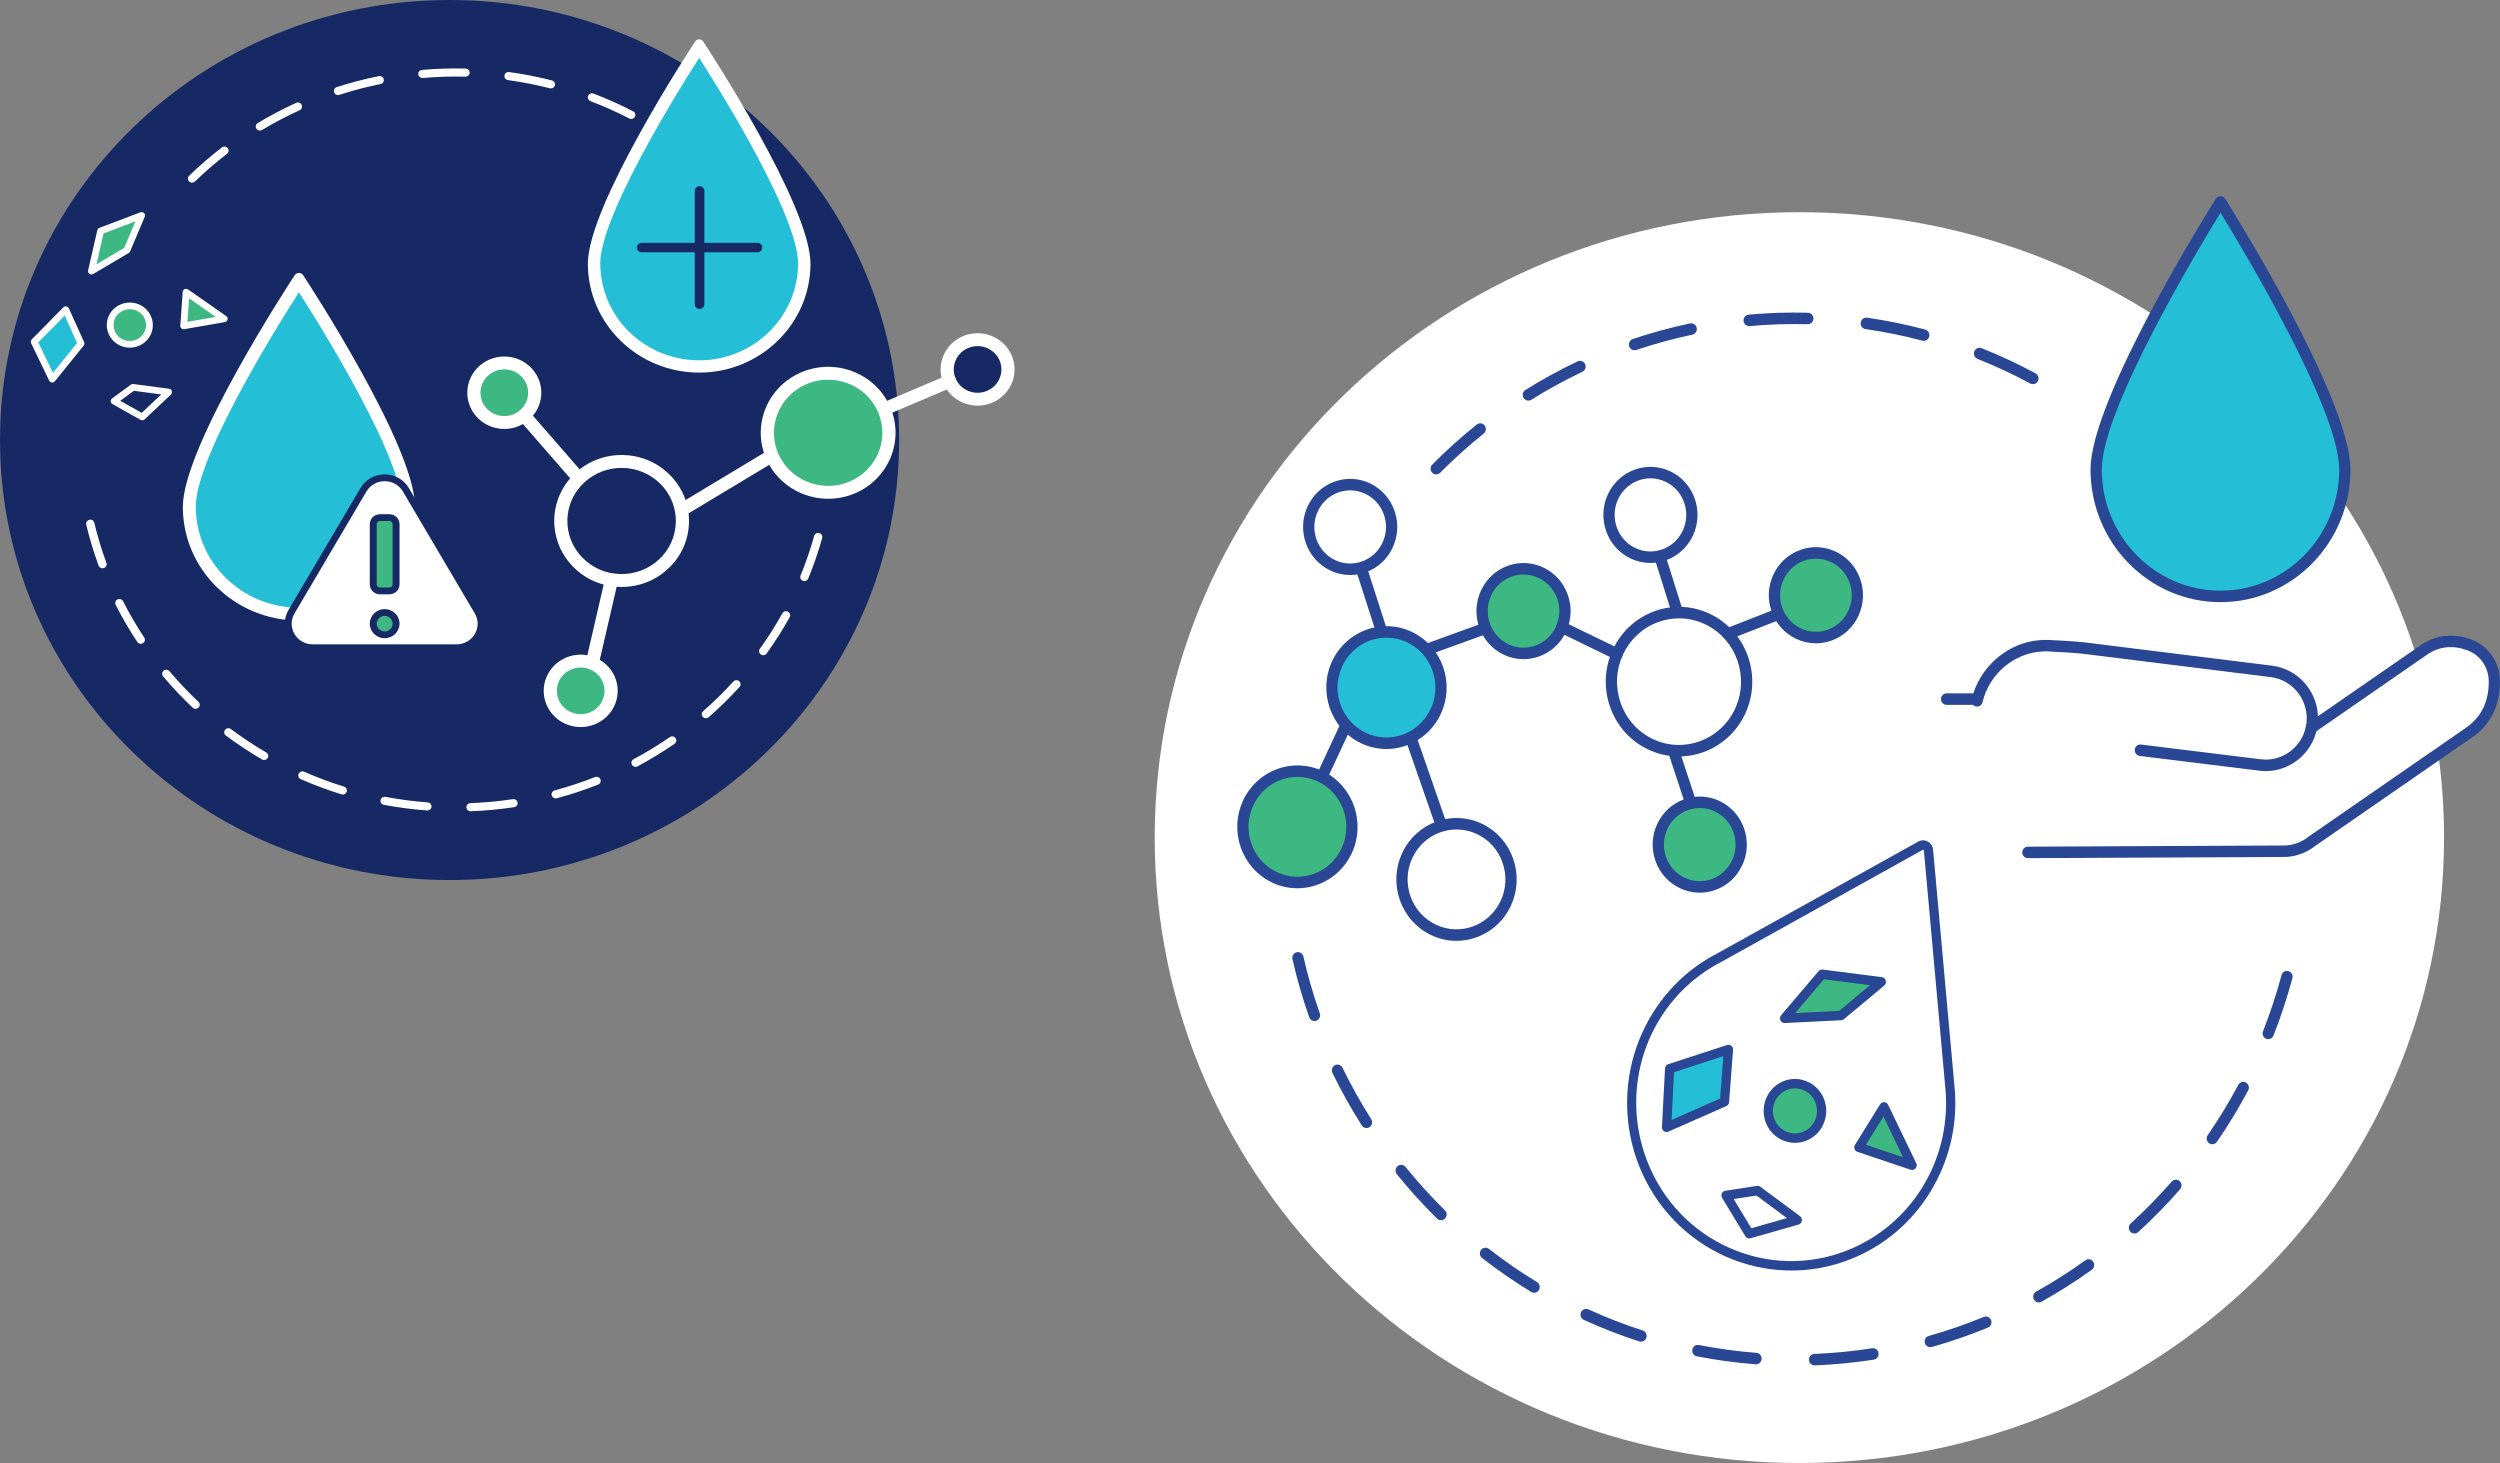 <?xml version="1.0" encoding="UTF-8"?>
<svg xmlns="http://www.w3.org/2000/svg" width="446" height="261" viewBox="0 0 446 261" fill="none">
  <rect x="0" y="0" width="446" height="261" fill="#808080" stroke="none"/>
  <g clip-path="url(#clip0_96_166)">
    <path d="M436.019 149.427C436.019 211.048 384.527 261 321.01 261C257.492 261 206 211.048 206 149.427C206 87.807 257.492 37.855 321.01 37.855C384.527 37.855 436.019 87.807 436.019 149.427Z" fill="white"></path>
    <path d="M234.508 182.151C234.097 182.151 233.71 181.892 233.563 181.473C232.373 178.095 231.368 174.612 230.57 171.116C230.443 170.563 230.78 170.012 231.321 169.884C231.859 169.752 232.401 170.099 232.528 170.65C233.306 174.068 234.291 177.476 235.453 180.78C235.64 181.313 235.371 181.899 234.847 182.091C234.735 182.134 234.62 182.151 234.508 182.151ZM404.656 185.39C404.531 185.39 404.404 185.365 404.282 185.315C403.765 185.103 403.516 184.507 403.723 183.981C405.007 180.723 406.117 177.354 407.023 173.963C407.17 173.417 407.723 173.096 408.257 173.245C408.793 173.395 409.11 173.958 408.963 174.504C408.035 177.97 406.9 181.416 405.589 184.747C405.431 185.148 405.055 185.39 404.656 185.39ZM243.783 201.244C243.454 201.244 243.132 201.08 242.94 200.778C241.025 197.766 239.264 194.61 237.705 191.401C237.458 190.893 237.66 190.277 238.157 190.025C238.655 189.773 239.259 189.98 239.503 190.489C241.03 193.628 242.753 196.714 244.626 199.661C244.928 200.135 244.795 200.771 244.329 201.08C244.159 201.192 243.97 201.244 243.783 201.244ZM394.678 204.134C394.478 204.134 394.276 204.072 394.099 203.947C393.645 203.621 393.535 202.98 393.855 202.516C395.837 199.641 397.673 196.622 399.314 193.54C399.578 193.042 400.189 192.857 400.675 193.129C401.164 193.398 401.344 194.022 401.079 194.52C399.401 197.672 397.523 200.758 395.501 203.698C395.304 203.982 394.992 204.134 394.678 204.134ZM257.078 217.687C256.826 217.687 256.574 217.593 256.38 217.401C253.848 214.912 251.429 212.247 249.192 209.482C248.838 209.046 248.9 208.398 249.327 208.039C249.756 207.677 250.389 207.737 250.743 208.176C252.931 210.881 255.297 213.489 257.774 215.922C258.173 216.316 258.185 216.964 257.801 217.373C257.604 217.583 257.34 217.687 257.078 217.687ZM380.786 220.061C380.512 220.061 380.235 219.946 380.038 219.719C379.667 219.296 379.704 218.647 380.118 218.271C382.682 215.932 385.141 213.416 387.428 210.796C387.797 210.372 388.433 210.335 388.847 210.711C389.261 211.088 389.298 211.736 388.929 212.16C386.592 214.84 384.078 217.411 381.457 219.802C381.265 219.976 381.026 220.061 380.786 220.061ZM273.683 230.627C273.508 230.627 273.331 230.582 273.169 230.483C270.151 228.648 267.203 226.613 264.408 224.434C263.966 224.09 263.881 223.447 264.218 222.996C264.555 222.544 265.186 222.457 265.627 222.801C268.36 224.933 271.246 226.925 274.199 228.72C274.675 229.009 274.832 229.64 274.548 230.126C274.361 230.45 274.027 230.627 273.683 230.627ZM363.726 232.353C363.369 232.353 363.025 232.161 362.843 231.819C362.578 231.32 362.755 230.697 363.244 230.428C366.259 228.745 369.212 226.868 372.02 224.843C372.474 224.516 373.103 224.629 373.422 225.09C373.741 225.554 373.634 226.194 373.18 226.521C370.307 228.59 367.289 230.51 364.207 232.228C364.055 232.313 363.888 232.353 363.726 232.353ZM292.749 239.359C292.649 239.359 292.547 239.344 292.447 239.311C289.095 238.232 285.768 236.938 282.556 235.467C282.052 235.235 281.823 234.626 282.052 234.11C282.279 233.594 282.873 233.362 283.379 233.594C286.519 235.033 289.773 236.297 293.053 237.354C293.582 237.526 293.873 238.102 293.709 238.643C293.572 239.079 293.175 239.359 292.749 239.359ZM344.365 240.341C343.924 240.341 343.52 240.042 343.398 239.586C343.25 239.04 343.565 238.476 344.101 238.326C347.413 237.396 350.71 236.257 353.899 234.941C354.413 234.729 354.999 234.983 355.206 235.509C355.416 236.033 355.166 236.631 354.653 236.843C351.391 238.189 348.019 239.354 344.632 240.304C344.542 240.329 344.455 240.341 344.365 240.341ZM313.266 243.393C313.241 243.393 313.216 243.393 313.191 243.388C309.68 243.118 306.153 242.64 302.707 241.964C302.163 241.857 301.806 241.318 301.911 240.762C302.016 240.206 302.542 239.842 303.088 239.95C306.455 240.61 309.907 241.079 313.341 241.343C313.895 241.386 314.308 241.877 314.269 242.443C314.229 242.981 313.787 243.393 313.266 243.393ZM323.723 243.587C323.187 243.587 322.74 243.153 322.72 242.6C322.698 242.034 323.129 241.558 323.686 241.535C327.13 241.401 330.594 241.064 333.983 240.53C334.534 240.443 335.045 240.83 335.13 241.388C335.215 241.949 334.838 242.473 334.29 242.56C330.823 243.104 327.282 243.448 323.763 243.587H323.723Z" fill="#294794"></path>
    <path d="M312.049 58.177C311.533 58.177 311.096 57.776 311.049 57.242C310.999 56.679 311.408 56.18 311.962 56.13C315.451 55.813 319.015 55.699 322.533 55.789C323.09 55.804 323.529 56.275 323.514 56.841C323.499 57.407 323.037 57.853 322.484 57.841C319.039 57.753 315.553 57.865 312.139 58.175C312.109 58.177 312.079 58.177 312.049 58.177ZM343.198 60.807C343.116 60.807 343.031 60.797 342.946 60.775C339.622 59.892 336.208 59.194 332.798 58.708C332.25 58.628 331.866 58.11 331.943 57.549C332.02 56.988 332.527 56.596 333.078 56.674C336.564 57.175 340.056 57.885 343.452 58.791C343.989 58.933 344.313 59.494 344.171 60.042C344.054 60.503 343.647 60.807 343.198 60.807ZM291.601 62.488C291.18 62.488 290.786 62.214 290.646 61.782C290.472 61.246 290.758 60.665 291.285 60.486C294.622 59.361 298.058 58.424 301.502 57.698C302.043 57.584 302.577 57.94 302.689 58.496C302.802 59.05 302.45 59.593 301.906 59.708C298.539 60.416 295.178 61.334 291.916 62.436C291.811 62.471 291.706 62.488 291.601 62.488ZM362.671 68.537C362.511 68.537 362.351 68.499 362.202 68.417C359.159 66.776 355.992 65.298 352.79 64.026C352.273 63.822 352.017 63.226 352.219 62.7C352.421 62.171 353.002 61.91 353.518 62.114C356.792 63.413 360.03 64.924 363.139 66.604C363.631 66.869 363.818 67.489 363.558 67.99C363.379 68.34 363.03 68.537 362.671 68.537ZM272.663 71.471C272.323 71.471 271.994 71.297 271.805 70.982C271.513 70.499 271.662 69.868 272.136 69.571C275.134 67.694 278.269 65.974 281.454 64.463C281.955 64.223 282.553 64.448 282.788 64.961C283.022 65.475 282.803 66.086 282.302 66.325C279.187 67.801 276.119 69.484 273.186 71.319C273.022 71.421 272.842 71.471 272.663 71.471ZM256.223 84.63C255.963 84.63 255.704 84.528 255.507 84.326C255.118 83.922 255.12 83.272 255.517 82.875C258.018 80.352 260.689 77.949 263.452 75.737C263.889 75.385 264.52 75.463 264.864 75.912C265.206 76.355 265.128 77.001 264.692 77.35C261.989 79.517 259.375 81.865 256.928 84.334C256.734 84.531 256.477 84.63 256.223 84.63Z" fill="#294794"></path>
    <path d="M342.52 150.933L306.705 170.862C306.153 171.143 305.617 171.443 305.093 171.757L305.004 171.807C293.225 178.945 287.895 193.944 293.063 207.388C298.804 222.322 315.314 229.68 329.94 223.818C341.744 219.091 348.71 207.203 347.947 194.942C347.949 194.942 347.942 194.859 347.942 194.859C347.907 194.326 347.862 193.79 347.797 193.256L344.049 151.764C344.051 150.961 343.171 150.482 342.52 150.933Z" fill="white"></path>
    <path d="M347.121 194.892C347.123 194.832 347.133 194.774 347.148 194.72C347.133 194.779 347.123 194.837 347.121 194.892ZM347.51 194.226C347.48 194.246 347.448 194.266 347.42 194.288C347.448 194.266 347.48 194.243 347.51 194.226ZM305.415 172.535C293.734 179.621 288.863 194.146 293.833 207.076C299.397 221.554 315.461 228.71 329.641 223.03C340.861 218.535 347.887 207.268 347.123 194.991C347.123 194.974 347.121 194.956 347.121 194.939V194.932C347.084 194.346 347.039 193.834 346.979 193.353C346.979 193.346 346.979 193.336 346.979 193.328L343.23 151.836C343.228 151.808 343.225 151.783 343.225 151.756C343.225 151.694 343.201 151.646 343.146 151.616C343.091 151.586 343.038 151.591 342.989 151.626C342.966 151.641 342.941 151.656 342.919 151.669L307.104 171.597C307.104 171.597 307.089 171.605 307.079 171.61C306.54 171.886 306.014 172.181 305.515 172.48C305.507 172.48 305.5 172.487 305.492 172.492L305.415 172.535ZM297.061 177.636C299.173 175.043 301.712 172.819 304.585 171.079C304.592 171.074 304.6 171.069 304.61 171.064L304.687 171.019C305.211 170.707 305.759 170.401 306.32 170.111L342.096 150.205C342.644 149.846 343.338 149.814 343.916 150.128C344.497 150.445 344.861 151.048 344.874 151.716L348.62 193.161C348.68 193.67 348.73 194.206 348.767 194.799C348.769 194.834 348.772 194.869 348.772 194.904C349.159 201.167 347.632 207.3 344.358 212.646C341.013 218.106 336.133 222.24 330.245 224.599C315.216 230.62 298.193 223.035 292.297 207.692C289.743 201.047 289.604 193.682 291.901 186.951C293.068 183.53 294.826 180.378 297.061 177.636Z" fill="#294794"></path>
    <path d="M297.864 190.653L297.317 201.112L307.65 196.547L308.36 187.237L297.864 190.653Z" fill="#24BFD6"></path>
    <path d="M307.44 188.417L298.657 191.276L298.21 199.798L306.864 195.976L307.44 188.417ZM297.228 190.112C297.327 189.992 297.46 189.898 297.612 189.848L308.109 186.432C308.37 186.347 308.657 186.4 308.872 186.574C309.086 186.749 309.203 187.02 309.181 187.3L308.47 196.614C308.448 196.926 308.256 197.198 307.976 197.323L297.642 201.885C297.38 202 297.078 201.97 296.844 201.803C296.609 201.636 296.474 201.357 296.492 201.067L297.038 190.606C297.048 190.421 297.118 190.249 297.228 190.112Z" fill="#294794"></path>
    <path d="M336.1 197.465L331.626 204.69L341.113 207.881L336.1 197.465Z" fill="#3DB882"></path>
    <path d="M339.507 206.453L336.011 199.188L332.891 204.229L339.507 206.453ZM335.467 196.926C335.632 196.724 335.883 196.61 336.145 196.624C336.445 196.639 336.709 196.819 336.841 197.093L341.854 207.51C342.001 207.814 341.961 208.171 341.737 208.435C341.52 208.689 341.171 208.787 340.856 208.682L331.369 205.493C331.127 205.411 330.935 205.221 330.851 204.977C330.766 204.733 330.793 204.461 330.93 204.241L335.405 197.016C335.422 196.984 335.444 196.954 335.467 196.926Z" fill="#294794"></path>
    <path d="M324.369 195.809C325.653 198.15 324.835 201.112 322.543 202.424C320.252 203.735 317.351 202.9 316.064 200.559C314.78 198.218 315.598 195.258 317.89 193.944C320.184 192.633 323.085 193.468 324.369 195.809Z" fill="#3DB882"></path>
    <path d="M323.651 196.221C322.591 194.288 320.189 193.598 318.294 194.68C316.403 195.764 315.725 198.215 316.787 200.147C317.847 202.08 320.249 202.773 322.142 201.688C324.035 200.606 324.711 198.153 323.651 196.221ZM315.93 194.533C316.353 194.012 316.877 193.56 317.488 193.211C320.174 191.673 323.586 192.655 325.09 195.398C326.596 198.14 325.633 201.623 322.947 203.159C320.261 204.695 316.852 203.715 315.346 200.973C314.184 198.853 314.493 196.295 315.93 194.533Z" fill="#294794"></path>
    <path d="M313.57 212.399L307.932 213.259L312.069 220.098L320.641 217.65L313.57 212.399Z" fill="white"></path>
    <path d="M313.356 213.284L309.291 213.905L312.443 219.116L318.775 217.306L313.356 213.284ZM307.296 212.721C307.423 212.564 307.605 212.457 307.809 212.427L313.446 211.566C313.66 211.534 313.88 211.589 314.054 211.719L321.124 216.967C321.381 217.159 321.506 217.48 321.451 217.8C321.396 218.116 321.167 218.373 320.86 218.46L312.291 220.909C311.937 221.011 311.558 220.861 311.366 220.54L307.228 213.703C307.081 213.461 307.064 213.162 307.181 212.905C307.211 212.838 307.251 212.776 307.296 212.721Z" fill="#294794"></path>
    <path d="M318.374 181.668L325.055 173.804L335.629 175.163L328.434 181.164L318.374 181.668Z" fill="#3DB882"></path>
    <path d="M325.392 174.699L320.264 180.73L328.125 180.336L333.616 175.756L325.392 174.699ZM317.74 181.129C317.74 181.129 317.748 181.121 317.75 181.116L324.434 173.253C324.613 173.041 324.885 172.934 325.16 172.969L335.731 174.327C336.061 174.37 336.332 174.607 336.422 174.931C336.514 175.255 336.407 175.604 336.153 175.816L328.958 181.817C328.821 181.932 328.651 181.999 328.476 182.007L318.416 182.51C318.084 182.525 317.778 182.341 317.633 182.036C317.491 181.737 317.533 181.383 317.74 181.129Z" fill="#294794"></path>
    <path d="M240.247 151.774C237.94 156.728 232.136 158.834 227.283 156.478C222.432 154.122 220.37 148.196 222.677 143.242C224.984 138.29 230.787 136.183 235.64 138.539C240.491 140.893 242.553 146.819 240.247 151.774Z" fill="#3DB882"></path>
    <path d="M231.478 138.602C228.213 138.602 225.078 140.477 223.585 143.68C222.585 145.83 222.462 148.248 223.243 150.489C224.024 152.731 225.612 154.529 227.717 155.548C229.822 156.57 232.189 156.695 234.383 155.897C236.58 155.102 238.339 153.479 239.341 151.332C241.406 146.897 239.553 141.574 235.209 139.464C234.004 138.878 232.73 138.602 231.478 138.602ZM231.455 158.47C229.882 158.47 228.316 158.114 226.854 157.403C224.265 156.147 222.31 153.935 221.35 151.178C220.39 148.418 220.54 145.443 221.769 142.8C224.313 137.343 230.73 135.016 236.072 137.609C241.416 140.205 243.698 146.757 241.157 152.212C239.925 154.855 237.76 156.852 235.057 157.832C233.882 158.258 232.667 158.47 231.455 158.47Z" fill="#294794"></path>
    <path d="M256.128 126.928C253.821 131.882 248.018 133.989 243.164 131.633C238.314 129.277 236.251 123.351 238.558 118.396C240.865 113.442 246.668 111.338 251.522 113.694C256.372 116.048 258.435 121.974 256.128 126.928Z" fill="#24BFD6"></path>
    <path d="M247.357 113.757C244.095 113.757 240.957 115.634 239.466 118.838C237.401 123.273 239.254 128.596 243.598 130.706C247.94 132.815 253.155 130.923 255.22 126.487C256.223 124.34 256.342 121.922 255.562 119.68C254.784 117.439 253.195 115.641 251.09 114.619C249.883 114.033 248.611 113.757 247.357 113.757ZM247.327 133.62C245.783 133.62 244.217 133.279 242.733 132.558C237.388 129.965 235.109 123.413 237.65 117.958C240.192 112.5 246.609 110.171 251.953 112.767C254.542 114.023 256.497 116.235 257.457 118.992C258.417 121.75 258.268 124.724 257.036 127.37C255.2 131.311 251.342 133.62 247.327 133.62Z" fill="#294794"></path>
    <path d="M278.471 112.261C276.718 116.025 272.306 117.626 268.62 115.836C264.931 114.046 263.365 109.543 265.118 105.778C266.872 102.013 271.281 100.413 274.969 102.203C278.658 103.993 280.224 108.496 278.471 112.261Z" fill="#3DB882"></path>
    <path d="M271.8 102.495C271.079 102.495 270.356 102.619 269.657 102.874C268.049 103.457 266.759 104.646 266.026 106.219C264.515 109.466 265.872 113.365 269.051 114.911C270.593 115.659 272.328 115.749 273.934 115.165C275.543 114.582 276.832 113.395 277.566 111.822C278.299 110.249 278.386 108.476 277.815 106.835C277.244 105.195 276.079 103.878 274.54 103.13C273.668 102.706 272.737 102.495 271.8 102.495ZM271.79 117.599C270.558 117.599 269.333 117.319 268.188 116.763C264.006 114.731 262.223 109.608 264.211 105.337C265.176 103.27 266.869 101.707 268.984 100.941C271.096 100.173 273.376 100.293 275.403 101.275C277.428 102.26 278.957 103.99 279.708 106.147C280.461 108.306 280.344 110.635 279.379 112.702C278.416 114.771 276.723 116.332 274.608 117.1C273.688 117.432 272.737 117.599 271.79 117.599Z" fill="#294794"></path>
    <path d="M268.625 161.153C266.318 166.107 260.515 168.214 255.661 165.858C250.811 163.502 248.748 157.575 251.055 152.621C253.362 147.667 259.165 145.563 264.019 147.919C268.869 150.273 270.932 156.199 268.625 161.153Z" fill="white"></path>
    <path d="M259.854 147.981C256.592 147.981 253.454 149.859 251.963 153.062C250.963 155.212 250.841 157.628 251.621 159.869C252.402 162.11 253.99 163.908 256.095 164.93C260.437 167.04 265.652 165.147 267.72 160.712C268.72 158.563 268.839 156.147 268.059 153.905C267.281 151.664 265.692 149.866 263.587 148.844C262.38 148.258 261.108 147.981 259.854 147.981ZM259.824 167.845C258.28 167.845 256.714 167.503 255.23 166.783C252.641 165.526 250.689 163.315 249.728 160.557C248.768 157.8 248.915 154.825 250.147 152.182C252.689 146.725 259.106 144.396 264.45 146.991C267.039 148.248 268.994 150.46 269.954 153.217C270.914 155.975 270.765 158.949 269.533 161.594C267.697 165.536 263.839 167.845 259.824 167.845Z" fill="#294794"></path>
    <path d="M254.868 116.786C254.454 116.786 254.068 116.524 253.921 116.103C253.736 115.569 254.008 114.983 254.532 114.794L264.383 111.218C264.906 111.029 265.483 111.306 265.667 111.842C265.854 112.375 265.58 112.961 265.056 113.151L255.205 116.726C255.093 116.766 254.981 116.786 254.868 116.786Z" fill="#294794"></path>
    <path d="M234.194 90.764C232.441 94.529 234.009 99.031 237.695 100.822C241.384 102.612 245.793 101.011 247.546 97.246C249.302 93.482 247.733 88.979 244.045 87.189C240.359 85.398 235.947 86.999 234.194 90.764Z" fill="white"></path>
    <path d="M240.875 87.48C240.154 87.48 239.431 87.605 238.733 87.859C237.124 88.443 235.835 89.632 235.102 91.205C234.368 92.778 234.279 94.549 234.852 96.189C235.423 97.832 236.585 99.149 238.127 99.897C239.668 100.645 241.401 100.734 243.01 100.151C244.618 99.567 245.908 98.381 246.638 96.808C247.372 95.234 247.461 93.462 246.89 91.821C246.319 90.18 245.155 88.864 243.613 88.116C242.743 87.692 241.81 87.48 240.875 87.48ZM240.865 102.584C239.633 102.584 238.408 102.305 237.264 101.749C235.239 100.764 233.707 99.034 232.957 96.877C232.206 94.718 232.323 92.392 233.286 90.323C234.249 88.256 235.944 86.692 238.059 85.927C240.172 85.159 242.451 85.279 244.476 86.261C246.504 87.246 248.033 88.976 248.783 91.133C249.536 93.292 249.419 95.618 248.454 97.688C247.491 99.757 245.798 101.318 243.683 102.086C242.763 102.417 241.813 102.584 240.865 102.584Z" fill="#294794"></path>
    <path d="M246.439 113.54C246.017 113.54 245.623 113.265 245.484 112.834L241.977 101.924C241.805 101.385 242.092 100.807 242.621 100.63C243.147 100.453 243.716 100.744 243.888 101.285L247.394 112.193C247.566 112.732 247.279 113.31 246.753 113.487C246.648 113.522 246.544 113.54 246.439 113.54Z" fill="#294794"></path>
    <path d="M257.105 148.171C256.691 148.171 256.305 147.909 256.158 147.488L250.746 131.937C250.559 131.404 250.833 130.815 251.354 130.626C251.878 130.436 252.454 130.716 252.639 131.249L258.053 146.802C258.238 147.336 257.963 147.922 257.442 148.111C257.33 148.151 257.218 148.171 257.105 148.171Z" fill="#294794"></path>
    <path d="M235.815 139.649C235.67 139.649 235.523 139.616 235.383 139.549C234.882 139.305 234.67 138.694 234.907 138.183L239.169 129.033C239.409 128.522 240.007 128.305 240.508 128.547C241.01 128.791 241.222 129.402 240.985 129.915L236.723 139.063C236.551 139.432 236.191 139.649 235.815 139.649Z" fill="#294794"></path>
    <path d="M310.433 126.898C307.572 133.042 300.375 135.652 294.36 132.733C288.342 129.811 285.786 122.463 288.646 116.32C291.507 110.176 298.704 107.566 304.719 110.488C310.737 113.407 313.293 120.755 310.433 126.898Z" fill="white"></path>
    <path d="M299.547 110.316C298.3 110.316 297.048 110.533 295.836 110.972C293.053 111.981 290.821 114.038 289.554 116.761C288.284 119.486 288.132 122.55 289.12 125.393C290.11 128.232 292.123 130.511 294.791 131.808C300.298 134.48 306.907 132.082 309.525 126.46C312.144 120.837 309.795 114.088 304.288 111.415C302.782 110.682 301.168 110.316 299.547 110.316ZM299.52 134.952C297.642 134.952 295.734 134.535 293.928 133.66C290.776 132.129 288.397 129.437 287.227 126.078C286.057 122.72 286.239 119.1 287.738 115.881C289.237 112.662 291.876 110.234 295.163 109.039C298.452 107.845 301.999 108.032 305.153 109.563C311.66 112.722 314.436 120.698 311.341 127.34C309.106 132.139 304.408 134.952 299.52 134.952Z" fill="#294794"></path>
    <path d="M301.113 95.1C299.36 98.864 294.948 100.465 291.262 98.675C287.574 96.885 286.005 92.382 287.761 88.617C289.514 84.852 293.923 83.249 297.612 85.042C301.3 86.832 302.866 91.335 301.113 95.1Z" fill="white"></path>
    <path d="M294.447 85.336C292.058 85.336 289.761 86.712 288.669 89.058C287.155 92.305 288.514 96.204 291.694 97.75C294.876 99.293 298.694 97.907 300.205 94.661C300.939 93.088 301.028 91.317 300.457 89.674C299.886 88.034 298.722 86.717 297.18 85.969C296.297 85.54 295.365 85.336 294.447 85.336ZM294.424 100.433C293.217 100.433 291.993 100.166 290.831 99.602C286.648 97.573 284.865 92.447 286.853 88.176C288.841 83.907 293.861 82.085 298.043 84.114C300.071 85.099 301.6 86.829 302.35 88.986C303.101 91.145 302.986 93.474 302.021 95.541C300.584 98.625 297.567 100.433 294.424 100.433Z" fill="#294794"></path>
    <path d="M288.476 117.706C288.332 117.706 288.185 117.673 288.045 117.606L278.207 112.829C277.705 112.585 277.491 111.974 277.73 111.46C277.97 110.949 278.568 110.732 279.069 110.977L288.908 115.754C289.409 115.996 289.624 116.609 289.384 117.12C289.212 117.489 288.853 117.706 288.476 117.706Z" fill="#294794"></path>
    <path d="M299.143 109.907C298.719 109.907 298.322 109.63 298.185 109.194L295.255 99.877C295.085 99.336 295.377 98.76 295.903 98.585C296.432 98.413 296.998 98.71 297.168 99.248L300.101 108.568C300.27 109.107 299.978 109.685 299.45 109.857C299.347 109.892 299.245 109.907 299.143 109.907Z" fill="#294794"></path>
    <path d="M317.279 102.948C315.526 106.713 317.094 111.216 320.78 113.006C324.469 114.796 328.878 113.196 330.631 109.431C332.387 105.666 330.818 101.163 327.13 99.373C323.444 97.583 319.032 99.184 317.279 102.948Z" fill="#3DB882"></path>
    <path d="M323.96 99.665C323.239 99.665 322.516 99.789 321.818 100.044C320.209 100.627 318.92 101.816 318.187 103.39C317.453 104.963 317.366 106.733 317.937 108.374C318.508 110.017 319.67 111.333 321.214 112.081C322.755 112.829 324.489 112.919 326.095 112.335C327.703 111.752 328.993 110.565 329.726 108.992C330.459 107.419 330.546 105.646 329.975 104.005C329.404 102.365 328.24 101.048 326.701 100.3C325.828 99.877 324.898 99.665 323.96 99.665ZM323.95 114.769C322.72 114.769 321.493 114.49 320.349 113.934C318.324 112.949 316.795 111.218 316.042 109.062C315.291 106.903 315.408 104.576 316.371 102.507C317.336 100.44 319.029 98.877 321.144 98.111C323.257 97.344 325.536 97.463 327.564 98.445C329.589 99.43 331.118 101.161 331.871 103.317C332.621 105.476 332.504 107.805 331.541 109.872C330.576 111.941 328.883 113.502 326.768 114.27C325.848 114.602 324.898 114.769 323.95 114.769Z" fill="#294794"></path>
    <path d="M308.251 114.108C307.847 114.108 307.465 113.856 307.313 113.447C307.114 112.919 307.373 112.325 307.892 112.123L316.516 108.755C317.034 108.551 317.615 108.817 317.815 109.346C318.012 109.875 317.753 110.468 317.234 110.67L308.61 114.041C308.493 114.086 308.37 114.108 308.251 114.108Z" fill="#294794"></path>
    <path d="M296.557 147.438C298.31 143.673 302.722 142.072 306.408 143.862C310.096 145.653 311.662 150.155 309.909 153.92C308.156 157.685 303.747 159.288 300.058 157.496C296.37 155.705 294.804 151.203 296.557 147.438Z" fill="#3DB882"></path>
    <path d="M297.465 147.879C296.731 149.452 296.644 151.222 297.215 152.863C297.786 154.506 298.948 155.823 300.49 156.57C302.031 157.318 303.767 157.408 305.373 156.825C306.981 156.241 308.271 155.055 309.004 153.481C309.737 151.908 309.824 150.135 309.253 148.495C308.682 146.854 307.518 145.538 305.976 144.79C302.797 143.244 298.978 144.63 297.465 147.879ZM303.228 159.258C301.999 159.258 300.772 158.979 299.627 158.423C297.602 157.441 296.073 155.71 295.32 153.551C294.569 151.392 294.686 149.066 295.649 146.996C297.639 142.728 302.657 140.905 306.839 142.935C308.867 143.92 310.396 145.65 311.146 147.807C311.899 149.966 311.782 152.295 310.817 154.361C309.854 156.431 308.161 157.992 306.046 158.76C305.126 159.091 304.176 159.258 303.228 159.258Z" fill="#294794"></path>
    <path d="M301.527 143.942C301.108 143.942 300.717 143.673 300.574 143.244L297.704 134.543C297.524 134.007 297.809 133.423 298.332 133.244C298.861 133.062 299.43 133.351 299.607 133.887L302.48 142.588C302.657 143.125 302.375 143.708 301.849 143.887C301.742 143.925 301.634 143.942 301.527 143.942Z" fill="#294794"></path>
    <path d="M418.32 83.75C418.32 96.259 408.387 106.401 396.134 106.401C383.881 106.401 373.951 96.259 373.951 83.75C373.951 71.242 396.134 36.027 396.134 36.027C396.134 36.027 418.32 71.242 418.32 83.75Z" fill="#24BFD6"></path>
    <path d="M396.137 37.944C392.094 44.524 374.958 73.052 374.958 83.75C374.958 95.673 384.457 105.374 396.137 105.374C407.816 105.374 417.315 95.673 417.315 83.75C417.315 73.052 400.179 44.524 396.137 37.944ZM396.137 107.426C383.35 107.426 372.946 96.805 372.946 83.75C372.946 71.085 394.378 36.92 395.291 35.471C395.476 35.177 395.795 35 396.137 35C396.478 35 396.797 35.177 396.982 35.471C397.895 36.92 419.325 71.085 419.325 83.75C419.325 96.805 408.923 107.426 396.137 107.426Z" fill="#294794"></path>
    <path d="M347.273 124.722H352.707V125.033C353.984 119.653 358.593 115.597 364.105 115.213C364.504 115.185 364.91 115.175 365.319 115.188C366.516 115.223 370.656 115.482 371.651 115.604L405.209 119.78C409.743 120.339 413.008 124.552 412.467 129.142C412.439 129.377 412.402 129.606 412.354 129.833L412.454 129.758L418.258 125.744L432.398 115.963C435.336 113.931 438.284 114.228 440.516 115.048C443.212 116.038 444.968 118.603 444.997 121.526C445.025 124.395 444.202 128.118 440.473 130.696L412.477 150.061C411.013 151.237 409.157 151.921 407.16 151.863L361.778 152.07L347.273 124.722Z" fill="white"></path>
    <path d="M361.778 153.097C361.224 153.097 360.775 152.641 360.773 152.075C360.773 151.509 361.219 151.048 361.773 151.045L407.157 150.836C407.157 150.836 407.18 150.836 407.19 150.836C408.865 150.881 410.524 150.322 411.856 149.253C411.873 149.238 411.893 149.223 411.913 149.21L439.91 129.845C442.656 127.946 444.027 125.151 443.992 121.535C443.967 119.022 442.469 116.856 440.177 116.013C437.551 115.048 435.124 115.315 432.962 116.811L412.958 130.653C412.624 130.908 412.17 130.925 411.816 130.696C411.464 130.469 411.287 130.04 411.372 129.624C411.412 129.424 411.444 129.222 411.469 129.018C411.945 124.979 409.085 121.289 405.09 120.795L371.531 116.621C370.594 116.507 366.529 116.247 365.292 116.212C364.918 116.2 364.544 116.207 364.174 116.235C359.179 116.581 354.865 120.299 353.682 125.273C353.563 125.779 353.096 126.113 352.588 126.051C352.351 126.021 352.141 125.911 351.984 125.747H347.273C346.717 125.747 346.268 125.288 346.268 124.719C346.268 124.151 346.717 123.695 347.273 123.695H352.039C353.762 118.416 358.551 114.569 364.037 114.188C364.469 114.158 364.91 114.148 365.349 114.16C366.531 114.195 370.704 114.452 371.771 114.584L405.332 118.758C409.93 119.326 413.352 123.223 413.524 127.776L431.835 115.113C434.52 113.255 437.64 112.899 440.857 114.081C443.947 115.218 445.968 118.135 446 121.513C446.032 124.502 445.194 128.669 441.037 131.543L413.07 150.888C411.379 152.235 409.277 152.948 407.15 152.888L361.783 153.095L361.778 153.097Z" fill="#294794"></path>
    <path d="M404.219 137.565C403.853 137.565 403.484 137.542 403.112 137.497L381.724 134.862C381.173 134.792 380.779 134.281 380.846 133.72C380.914 133.156 381.41 132.755 381.964 132.825L403.354 135.46C407.095 135.919 410.614 133.358 411.369 129.626C411.484 129.07 412.013 128.711 412.559 128.828C413.103 128.943 413.452 129.486 413.34 130.04C412.449 134.438 408.559 137.565 404.219 137.565Z" fill="#294794"></path>
  </g>
  <g clip-path="url(#clip1_96_166)">
    <path d="M160.405 78.5C160.405 121.855 124.498 157 80.204 157C35.909 157 0 121.855 0 78.5C0 35.145 35.909 0 80.204 0C124.498 0 160.405 35.145 160.405 78.5Z" fill="#162964"></path>
    <path d="M120.406 92.355C120.236 92.262 120.086 92.127 119.977 91.953C119.638 91.412 119.81 90.704 120.362 90.372L139.39 78.925C139.944 78.593 140.667 78.762 141.006 79.303C141.346 79.844 141.174 80.552 140.621 80.884L121.592 92.331C121.217 92.555 120.765 92.55 120.406 92.355Z" fill="white"></path>
    <path d="M179.378 63.795C180.569 66.486 179.306 69.614 176.557 70.78C173.807 71.947 170.611 70.71 169.42 68.019C168.228 65.326 169.492 62.2 172.242 61.034C174.991 59.867 178.187 61.104 179.378 63.795Z" fill="#162964"></path>
    <path d="M176.47 62.272C175.353 61.664 173.971 61.554 172.71 62.088C170.558 63.001 169.566 65.455 170.499 67.561C170.951 68.581 171.781 69.37 172.836 69.777C173.893 70.185 175.049 70.167 176.092 69.725C178.242 68.813 179.234 66.358 178.302 64.251C177.916 63.38 177.26 62.702 176.47 62.272ZM171.181 71.548C169.918 70.861 168.928 69.793 168.344 68.476C167.644 66.891 167.614 65.135 168.263 63.531C168.91 61.926 170.159 60.665 171.776 59.978C175.116 58.562 179.011 60.069 180.456 63.338C181.904 66.607 180.365 70.418 177.025 71.834C175.408 72.521 173.614 72.549 171.974 71.915C171.7 71.808 171.434 71.685 171.181 71.548Z" fill="white"></path>
    <path d="M108.579 121.135C109.769 123.826 108.506 126.954 105.757 128.12C103.008 129.286 99.811 128.05 98.621 125.359C97.428 122.666 98.693 119.54 101.442 118.374C104.191 117.207 107.388 118.444 108.579 121.135Z" fill="#3DB882"></path>
    <path d="M105.669 119.612C104.552 119.004 103.169 118.893 101.908 119.427C100.867 119.87 100.063 120.682 99.644 121.716C99.228 122.749 99.245 123.882 99.697 124.901C100.629 127.007 103.138 127.978 105.291 127.065C107.442 126.153 108.433 123.697 107.5 121.591C107.115 120.72 106.459 120.042 105.669 119.612ZM100.38 128.888C99.117 128.201 98.126 127.133 97.542 125.816C96.842 124.231 96.812 122.475 97.461 120.871C98.109 119.266 99.358 118.005 100.974 117.318C104.315 115.902 108.209 117.409 109.655 120.678C111.103 123.947 109.564 127.758 106.223 129.174C104.607 129.861 102.812 129.889 101.173 129.255C100.899 129.148 100.633 129.025 100.38 128.888Z" fill="white"></path>
    <path d="M156.22 74.379C156.002 74.26 155.821 74.074 155.714 73.831C155.457 73.25 155.73 72.574 156.326 72.321L168.954 66.964C169.549 66.712 170.24 66.979 170.499 67.562C170.757 68.144 170.483 68.82 169.888 69.073L157.258 74.43C156.91 74.578 156.528 74.546 156.22 74.379Z" fill="white"></path>
    <path d="M105.082 119.338C104.638 119.095 104.388 118.59 104.508 118.078L108.186 102.174C108.329 101.554 108.958 101.165 109.59 101.306C110.223 101.446 110.619 102.061 110.477 102.681L106.798 118.588C106.654 119.206 106.026 119.594 105.393 119.454C105.282 119.429 105.177 119.391 105.082 119.338Z" fill="white"></path>
    <path d="M157.696 72.992C160.078 78.374 157.552 84.625 152.055 86.957C146.556 89.288 140.169 86.817 137.787 81.435C135.404 76.055 137.93 69.802 143.429 67.469C148.926 65.138 155.315 67.61 157.696 72.992Z" fill="#3DB882"></path>
    <path d="M152.46 68.945C152.088 68.741 151.7 68.562 151.299 68.406C148.894 67.476 146.266 67.519 143.895 68.523C138.999 70.599 136.743 76.187 138.864 80.978C140.985 85.768 146.692 87.978 151.587 85.902C156.482 83.826 158.739 78.238 156.618 73.448C155.763 71.515 154.31 69.951 152.46 68.945ZM141.889 87.488C139.657 86.272 137.8 84.358 136.709 81.892C134.072 75.937 136.878 68.994 142.961 66.414C145.907 65.165 149.175 65.112 152.162 66.268C155.149 67.425 157.496 69.649 158.773 72.533C161.408 78.488 158.604 85.431 152.521 88.011C148.957 89.522 145.047 89.206 141.889 87.488Z" fill="white"></path>
    <path d="M86.448 66.022C88.73 64.12 92.154 64.387 94.098 66.619C96.042 68.853 95.767 72.205 93.488 74.107C91.206 76.009 87.781 75.742 85.838 73.51C83.894 71.277 84.167 67.924 86.448 66.022Z" fill="#3DB882"></path>
    <path d="M93.604 72.222C93.945 71.674 94.151 71.052 94.205 70.396C94.297 69.287 93.94 68.211 93.203 67.364C92.468 66.517 91.438 66.003 90.306 65.915C89.173 65.827 88.073 66.175 87.21 66.895C85.424 68.385 85.21 71.016 86.73 72.763C87.466 73.61 88.496 74.125 89.628 74.212C90.759 74.3 91.861 73.953 92.724 73.232C93.076 72.939 93.372 72.598 93.604 72.222ZM84.328 66.704C84.684 66.131 85.138 65.604 85.686 65.145C87.028 64.027 88.735 63.486 90.492 63.623C92.249 63.761 93.848 64.561 94.992 65.873C96.135 67.186 96.687 68.859 96.547 70.578C96.406 72.298 95.59 73.863 94.248 74.982C92.906 76.101 91.199 76.642 89.442 76.503C87.683 76.366 86.086 75.567 84.942 74.255C83.05 72.08 82.889 69.02 84.328 66.704Z" fill="white"></path>
    <path d="M92.483 73.51C92.547 73.408 92.628 73.313 92.726 73.232C93.219 72.821 93.961 72.879 94.381 73.362L103.308 83.617C103.729 84.1 103.669 84.825 103.175 85.236C102.682 85.649 101.942 85.589 101.52 85.106L92.592 74.852C92.256 74.465 92.227 73.923 92.483 73.51Z" fill="white"></path>
    <path d="M118.765 85.633C122.888 89.887 122.707 96.609 118.361 100.645C114.012 104.68 107.147 104.503 103.022 100.249C98.898 95.993 99.08 89.272 103.428 85.236C107.775 81.2 114.642 81.379 118.765 85.633Z" fill="#162964"></path>
    <path d="M120.529 92.064C120.332 89.954 119.425 87.983 117.914 86.424C114.243 82.636 108.107 82.477 104.237 86.07C102.36 87.811 101.291 90.163 101.222 92.691C101.154 95.218 102.096 97.623 103.875 99.458C105.653 101.294 108.056 102.341 110.638 102.407C113.222 102.474 115.678 101.552 117.553 99.811C119.428 98.071 120.498 95.719 120.566 93.191C120.577 92.812 120.563 92.436 120.529 92.064ZM98.927 94.02C98.603 90.553 99.845 86.978 102.621 84.403C104.95 82.24 108.002 81.094 111.212 81.177C114.422 81.26 117.407 82.561 119.618 84.843C121.829 87.123 123.001 90.109 122.915 93.253C122.83 96.393 121.5 99.316 119.17 101.478C116.841 103.642 113.789 104.787 110.579 104.705C107.368 104.622 104.383 103.321 102.172 101.039C100.242 99.047 99.166 96.562 98.928 94.02" fill="white"></path>
    <path d="M142.913 46.963C142.913 56.822 134.774 64.814 124.734 64.814C114.693 64.814 106.552 56.822 106.552 46.963C106.552 37.104 124.734 9.351 124.734 9.351C124.734 9.351 142.913 37.104 142.913 46.963Z" fill="#24BFD6"></path>
    <path d="M142.913 46.963C142.913 56.822 134.774 64.814 124.734 64.814C114.693 64.814 106.552 56.822 106.552 46.963C106.552 37.104 124.734 9.351 124.734 9.351C124.734 9.351 142.913 37.104 142.913 46.963Z" stroke="white" stroke-width="1.07" stroke-miterlimit="10"></path>
    <path d="M124.732 9.436C121.27 14.837 106.596 38.256 106.596 47.038C106.596 56.825 114.732 64.789 124.732 64.789C134.732 64.789 142.868 56.825 142.868 47.038C142.868 38.256 128.194 14.837 124.732 9.436ZM124.732 66.473C113.782 66.473 104.874 57.754 104.874 47.038C104.874 36.64 123.226 8.593 124.009 7.405C124.165 7.163 124.438 7.019 124.732 7.019C125.026 7.019 125.298 7.163 125.455 7.405C126.238 8.593 144.59 36.64 144.59 47.038C144.59 57.754 135.682 66.473 124.732 66.473Z" fill="white"></path>
    <path d="M135.743 44.76C135.587 44.913 135.372 45.006 135.135 45.006H114.47C113.995 45.006 113.609 44.63 113.609 44.165C113.609 43.699 113.995 43.322 114.47 43.322H135.135C135.61 43.322 135.995 43.699 135.995 44.165C135.995 44.397 135.9 44.607 135.743 44.76Z" fill="#162964"></path>
    <path d="M125.411 54.874C125.256 55.026 125.04 55.12 124.802 55.121C124.327 55.121 123.942 54.744 123.942 54.278V34.053C123.942 33.587 124.327 33.209 124.802 33.209C125.277 33.209 125.662 33.587 125.662 34.053V54.278C125.662 54.51 125.567 54.721 125.411 54.874Z" fill="#162964"></path>
    <path d="M72.291 90.353C72.291 100.635 63.802 108.971 53.329 108.971C42.855 108.971 34.366 100.635 34.366 90.353C34.366 80.07 53.329 51.126 53.329 51.126C53.329 51.126 72.291 80.07 72.291 90.353Z" fill="#24BFD6"></path>
    <path d="M72.291 90.353C72.291 100.635 63.802 108.971 53.329 108.971C42.855 108.971 34.366 100.635 34.366 90.353C34.366 80.07 53.329 51.126 53.329 51.126C53.329 51.126 72.291 80.07 72.291 90.353Z" stroke="white" stroke-width="1.116" stroke-miterlimit="10"></path>
    <path d="M53.329 51.213C49.719 56.846 34.414 81.272 34.414 90.43C34.414 100.639 42.9 108.945 53.329 108.945C63.758 108.945 72.244 100.639 72.244 90.43C72.244 81.272 56.938 56.846 53.329 51.213ZM53.329 110.701C41.909 110.701 32.618 101.608 32.618 90.43C32.618 79.585 51.76 50.333 52.574 49.095C52.74 48.842 53.023 48.691 53.329 48.691C53.635 48.691 53.918 48.842 54.084 49.095C54.898 50.333 74.04 79.585 74.04 90.43C74.04 101.608 64.749 110.701 53.329 110.701Z" fill="white"></path>
    <path d="M18.285 101.383C17.981 101.383 17.698 101.201 17.589 100.904C16.714 98.522 15.974 96.063 15.386 93.597C15.293 93.207 15.541 92.819 15.939 92.727C16.336 92.636 16.734 92.878 16.827 93.268C17.4 95.68 18.125 98.085 18.982 100.415C19.119 100.791 18.919 101.206 18.535 101.341C18.452 101.369 18.368 101.383 18.285 101.383ZM143.506 103.668C143.415 103.668 143.321 103.651 143.23 103.616C142.852 103.466 142.669 103.045 142.82 102.674C143.765 100.375 144.583 97.999 145.249 95.606C145.357 95.222 145.765 94.993 146.157 95.099C146.551 95.204 146.783 95.603 146.676 95.989C145.993 98.432 145.16 100.863 144.192 103.213C144.078 103.496 143.8 103.668 143.506 103.668ZM25.11 114.854C24.869 114.854 24.632 114.738 24.489 114.523C23.08 112.4 21.786 110.173 20.637 107.909C20.456 107.55 20.605 107.116 20.971 106.939C21.337 106.76 21.78 106.907 21.962 107.266C23.086 109.481 24.352 111.657 25.731 113.736C25.953 114.072 25.856 114.52 25.513 114.738C25.388 114.817 25.249 114.854 25.11 114.854ZM136.162 116.891C136.016 116.891 135.867 116.849 135.736 116.759C135.402 116.529 135.323 116.078 135.559 115.751C137.015 113.722 138.366 111.592 139.575 109.417C139.77 109.066 140.218 108.936 140.577 109.128C140.936 109.319 141.07 109.758 140.875 110.109C139.64 112.333 138.257 114.511 136.767 116.584C136.623 116.784 136.394 116.891 136.162 116.891ZM34.894 126.455C34.709 126.455 34.525 126.388 34.382 126.253C32.518 124.497 30.739 122.617 29.093 120.666C28.832 120.357 28.876 119.9 29.191 119.647C29.506 119.391 29.972 119.434 30.233 119.744C31.844 121.653 33.585 123.492 35.408 125.21C35.702 125.487 35.71 125.946 35.427 126.234C35.283 126.381 35.089 126.455 34.894 126.455ZM125.94 128.129C125.736 128.129 125.534 128.048 125.388 127.888C125.115 127.59 125.143 127.131 125.448 126.866C127.333 125.217 129.145 123.443 130.827 121.591C131.1 121.293 131.567 121.266 131.872 121.533C132.176 121.799 132.204 122.257 131.932 122.554C130.211 124.446 128.361 126.26 126.433 127.946C126.292 128.069 126.116 128.129 125.94 128.129ZM47.116 135.585C46.987 135.585 46.857 135.552 46.738 135.483C44.516 134.187 42.347 132.752 40.289 131.213C39.965 130.971 39.902 130.518 40.15 130.2C40.398 129.882 40.862 129.82 41.186 130.063C43.199 131.566 45.322 132.972 47.496 134.238C47.846 134.443 47.962 134.888 47.753 135.23C47.614 135.459 47.369 135.585 47.116 135.585ZM113.384 136.802C113.122 136.802 112.869 136.665 112.733 136.425C112.538 136.073 112.67 135.634 113.029 135.443C115.247 134.257 117.421 132.931 119.488 131.503C119.822 131.273 120.283 131.35 120.519 131.677C120.755 132.004 120.675 132.455 120.341 132.687C118.229 134.147 116.007 135.501 113.738 136.713C113.625 136.774 113.504 136.802 113.384 136.802ZM61.148 141.745C61.074 141.745 61 141.735 60.926 141.712C58.458 140.949 56.01 140.036 53.647 138.998C53.274 138.835 53.107 138.406 53.274 138.041C53.441 137.677 53.879 137.514 54.252 137.677C56.564 138.692 58.958 139.585 61.371 140.331C61.76 140.451 61.976 140.858 61.853 141.239C61.753 141.547 61.463 141.745 61.148 141.745ZM99.136 142.437C98.811 142.437 98.513 142.226 98.422 141.905C98.314 141.52 98.547 141.122 98.939 141.014C101.377 140.359 103.804 139.557 106.151 138.627C106.529 138.476 106.96 138.657 107.113 139.028C107.268 139.398 107.085 139.82 106.705 139.969C104.306 140.92 101.826 141.742 99.331 142.411C99.266 142.428 99.201 142.437 99.136 142.437ZM76.247 144.591C76.23 144.591 76.21 144.589 76.191 144.587C73.607 144.397 71.013 144.06 68.478 143.582C68.075 143.507 67.813 143.127 67.89 142.734C67.968 142.342 68.355 142.086 68.756 142.16C71.236 142.627 73.774 142.959 76.302 143.143C76.71 143.173 77.016 143.521 76.984 143.92C76.956 144.301 76.631 144.591 76.247 144.591ZM83.943 144.728C83.547 144.728 83.22 144.422 83.204 144.032C83.189 143.632 83.507 143.296 83.915 143.28C86.45 143.185 89 142.947 91.495 142.571C91.899 142.509 92.276 142.781 92.337 143.177C92.401 143.572 92.123 143.941 91.72 144.002C89.169 144.387 86.562 144.629 83.971 144.728H83.943Z" fill="white"></path>
    <path d="M75.352 13.916C74.974 13.916 74.65 13.634 74.617 13.256C74.58 12.857 74.881 12.506 75.289 12.471C77.855 12.25 80.478 12.167 83.069 12.232C83.477 12.241 83.799 12.573 83.79 12.973C83.78 13.372 83.438 13.686 83.032 13.679C80.497 13.616 77.931 13.695 75.419 13.913C75.396 13.915 75.375 13.916 75.352 13.916ZM98.278 15.773C98.216 15.773 98.153 15.764 98.091 15.748C95.644 15.125 93.132 14.633 90.622 14.289C90.218 14.234 89.936 13.867 89.993 13.472C90.051 13.077 90.422 12.799 90.828 12.856C93.394 13.209 95.963 13.709 98.464 14.347C98.858 14.449 99.096 14.844 98.993 15.23C98.906 15.557 98.606 15.773 98.278 15.773ZM60.303 16.957C59.992 16.957 59.704 16.764 59.602 16.46C59.473 16.08 59.684 15.671 60.071 15.545C62.527 14.751 65.056 14.089 67.589 13.578C67.989 13.497 68.381 13.748 68.464 14.139C68.546 14.531 68.288 14.914 67.888 14.995C65.41 15.495 62.937 16.144 60.536 16.92C60.458 16.945 60.381 16.957 60.303 16.957ZM112.607 21.225C112.491 21.225 112.373 21.197 112.262 21.141C110.023 19.982 107.694 18.94 105.337 18.042C104.955 17.898 104.767 17.479 104.914 17.106C105.062 16.734 105.491 16.548 105.873 16.693C108.281 17.61 110.665 18.677 112.953 19.86C113.314 20.048 113.453 20.486 113.261 20.839C113.129 21.085 112.872 21.225 112.607 21.225ZM46.365 23.294C46.117 23.294 45.874 23.173 45.733 22.95C45.52 22.609 45.63 22.163 45.978 21.954C48.184 20.63 50.492 19.416 52.834 18.35C53.206 18.181 53.645 18.339 53.818 18.701C53.99 19.065 53.828 19.495 53.459 19.664C51.165 20.707 48.908 21.893 46.75 23.189C46.63 23.261 46.497 23.294 46.365 23.294ZM34.266 32.579C34.076 32.579 33.884 32.507 33.74 32.365C33.453 32.08 33.457 31.622 33.747 31.341C35.587 29.56 37.552 27.865 39.587 26.303C39.909 26.057 40.373 26.112 40.625 26.426C40.878 26.742 40.822 27.197 40.5 27.443C38.509 28.971 36.588 30.629 34.787 32.37C34.642 32.509 34.454 32.579 34.266 32.579Z" fill="white"></path>
    <path d="M64.835 87.379L52.004 109.131C50.319 111.985 52.425 115.554 55.791 115.554H81.454C84.823 115.554 86.927 111.985 85.243 109.131L72.411 87.379C70.728 84.525 66.518 84.525 64.835 87.379Z" fill="white"></path>
    <path d="M68.624 85.846C67.266 85.846 66.05 86.534 65.371 87.683L52.541 109.437C51.862 110.587 51.862 111.961 52.541 113.111C53.22 114.262 54.435 114.948 55.791 114.948H81.454C82.812 114.948 84.028 114.262 84.705 113.111C85.384 111.961 85.384 110.587 84.705 109.437L71.874 87.683C71.195 86.534 69.98 85.846 68.624 85.846ZM81.454 116.162H55.791C53.987 116.162 52.368 115.249 51.466 113.717C50.564 112.187 50.564 110.361 51.466 108.829L64.298 87.077C65.201 85.545 66.817 84.632 68.624 84.632C70.43 84.632 72.045 85.545 72.949 87.077L85.78 108.829C86.682 110.361 86.682 112.187 85.78 113.717C84.877 115.249 83.261 116.162 81.454 116.162Z" fill="#162964"></path>
    <path d="M69.232 105.425H68.011C67.225 105.425 66.585 104.8 66.585 104.028V93.741C66.585 92.97 67.225 92.344 68.011 92.344H69.232C70.02 92.344 70.659 92.97 70.659 93.741V104.028C70.659 104.8 70.02 105.425 69.232 105.425Z" fill="#3DB882"></path>
    <path d="M67.783 92.95C67.466 92.95 67.208 93.203 67.208 93.514V104.253C67.208 104.564 67.466 104.817 67.783 104.817H69.463C69.781 104.817 70.04 104.564 70.04 104.253V93.514C70.04 93.203 69.781 92.95 69.463 92.95H67.783ZM69.463 106.031H67.783C66.782 106.031 65.966 105.233 65.966 104.253V93.514C65.966 92.534 66.782 91.737 67.783 91.737H69.463C70.465 91.737 71.28 92.534 71.28 93.514V104.253C71.28 105.233 70.465 106.031 69.463 106.031Z" fill="#162964"></path>
    <path d="M68.622 113.253C67.501 113.253 66.585 112.356 66.585 111.26C66.585 110.164 67.501 109.266 68.622 109.266C69.742 109.266 70.659 110.164 70.659 111.26C70.659 112.356 69.742 113.253 68.622 113.253Z" fill="#3DB882"></path>
    <path d="M68.622 109.872C67.841 109.872 67.206 110.494 67.206 111.26C67.206 112.026 67.841 112.646 68.622 112.646C69.403 112.646 70.038 112.024 70.038 111.26C70.038 110.496 69.403 109.872 68.622 109.872ZM68.622 113.859C67.157 113.859 65.966 112.693 65.966 111.26C65.966 109.827 67.157 108.659 68.622 108.659C70.087 108.659 71.278 109.825 71.278 111.26C71.278 112.695 70.087 113.859 68.622 113.859Z" fill="#162964"></path>
    <path d="M6.099 60.963L9.323 67.647L14.456 61.28L11.729 55.253L6.099 60.963Z" fill="#24BFD6"></path>
    <path d="M11.541 56.302L6.827 61.081L9.453 66.525L13.752 61.194L11.541 56.302ZM5.504 60.846C5.527 60.737 5.58 60.635 5.662 60.551L11.293 54.84C11.434 54.698 11.638 54.633 11.837 54.668C12.035 54.702 12.204 54.832 12.285 55.013L15.012 61.039C15.103 61.241 15.072 61.476 14.932 61.648L9.8 68.016C9.669 68.175 9.464 68.26 9.254 68.237C9.045 68.214 8.864 68.086 8.774 67.9L5.55 61.218C5.493 61.099 5.478 60.969 5.504 60.846Z" fill="white"></path>
    <path d="M33.198 52.121L32.773 58.139L40.009 56.876L33.198 52.121Z" fill="#3DB882"></path>
    <path d="M38.481 56.539L33.73 53.223L33.432 57.419L38.481 56.539ZM32.604 52.004C32.641 51.821 32.766 51.665 32.94 51.584C33.139 51.493 33.373 51.512 33.552 51.638L40.361 56.393C40.562 56.532 40.657 56.767 40.602 57.008C40.548 57.24 40.356 57.419 40.117 57.461L32.88 58.724C32.695 58.755 32.507 58.703 32.366 58.582C32.227 58.459 32.154 58.279 32.168 58.097L32.593 52.081C32.593 52.055 32.599 52.028 32.604 52.004Z" fill="white"></path>
    <path d="M25.033 55.104C26.667 56.119 27.151 58.237 26.113 59.836C25.077 61.434 22.912 61.908 21.279 60.893C19.645 59.878 19.161 57.76 20.199 56.161C21.235 54.563 23.401 54.089 25.033 55.104Z" fill="#3DB882"></path>
    <path d="M24.707 55.605C23.36 54.768 21.566 55.16 20.711 56.479C19.856 57.798 20.257 59.553 21.605 60.391C22.952 61.229 24.744 60.835 25.601 59.516C26.456 58.197 26.055 56.442 24.707 55.605ZM19.128 57.196C19.225 56.727 19.409 56.268 19.685 55.842C20.901 53.969 23.445 53.412 25.358 54.602C27.272 55.791 27.84 58.281 26.627 60.154C25.411 62.026 22.866 62.583 20.954 61.394C19.476 60.477 18.801 58.782 19.128 57.196Z" fill="white"></path>
    <path d="M23.712 69.099L20.354 71.562L25.372 74.393L30.088 69.942L23.712 69.099Z" fill="#162964"></path>
    <path d="M23.879 69.719L21.457 71.495L25.281 73.654L28.764 70.366L23.879 69.719ZM19.759 71.442C19.789 71.302 19.87 71.174 19.991 71.084L23.349 68.623C23.476 68.529 23.636 68.488 23.794 68.509L30.171 69.352C30.401 69.384 30.593 69.54 30.667 69.756C30.739 69.974 30.679 70.211 30.511 70.369L25.796 74.82C25.601 75.005 25.306 75.04 25.072 74.908L20.051 72.075C19.875 71.977 19.761 71.796 19.749 71.595C19.745 71.544 19.749 71.492 19.759 71.442Z" fill="white"></path>
    <path d="M16.313 48.371L17.953 41.205L25.267 38.433L22.658 44.62L16.313 48.371Z" fill="#3DB882"></path>
    <path d="M18.474 41.644L17.216 47.144L22.173 44.212L24.164 39.489L18.474 41.644ZM15.717 48.254C15.717 48.254 15.717 48.247 15.717 48.241L17.357 41.075C17.4 40.882 17.541 40.722 17.729 40.65L25.044 37.88C25.27 37.794 25.527 37.848 25.698 38.019C25.867 38.189 25.918 38.44 25.825 38.66L23.218 44.846C23.168 44.964 23.08 45.062 22.97 45.129L16.625 48.881C16.417 49.004 16.153 48.993 15.956 48.854C15.761 48.717 15.668 48.482 15.715 48.254" fill="white"></path>
  </g>
  <defs>
    <clipPath id="clip0_96_166">
      <rect width="240" height="226" fill="white" transform="translate(206 35)"></rect>
    </clipPath>
    <clipPath id="clip1_96_166">
      <rect width="181" height="157" fill="white"></rect>
    </clipPath>
  </defs>
</svg>
